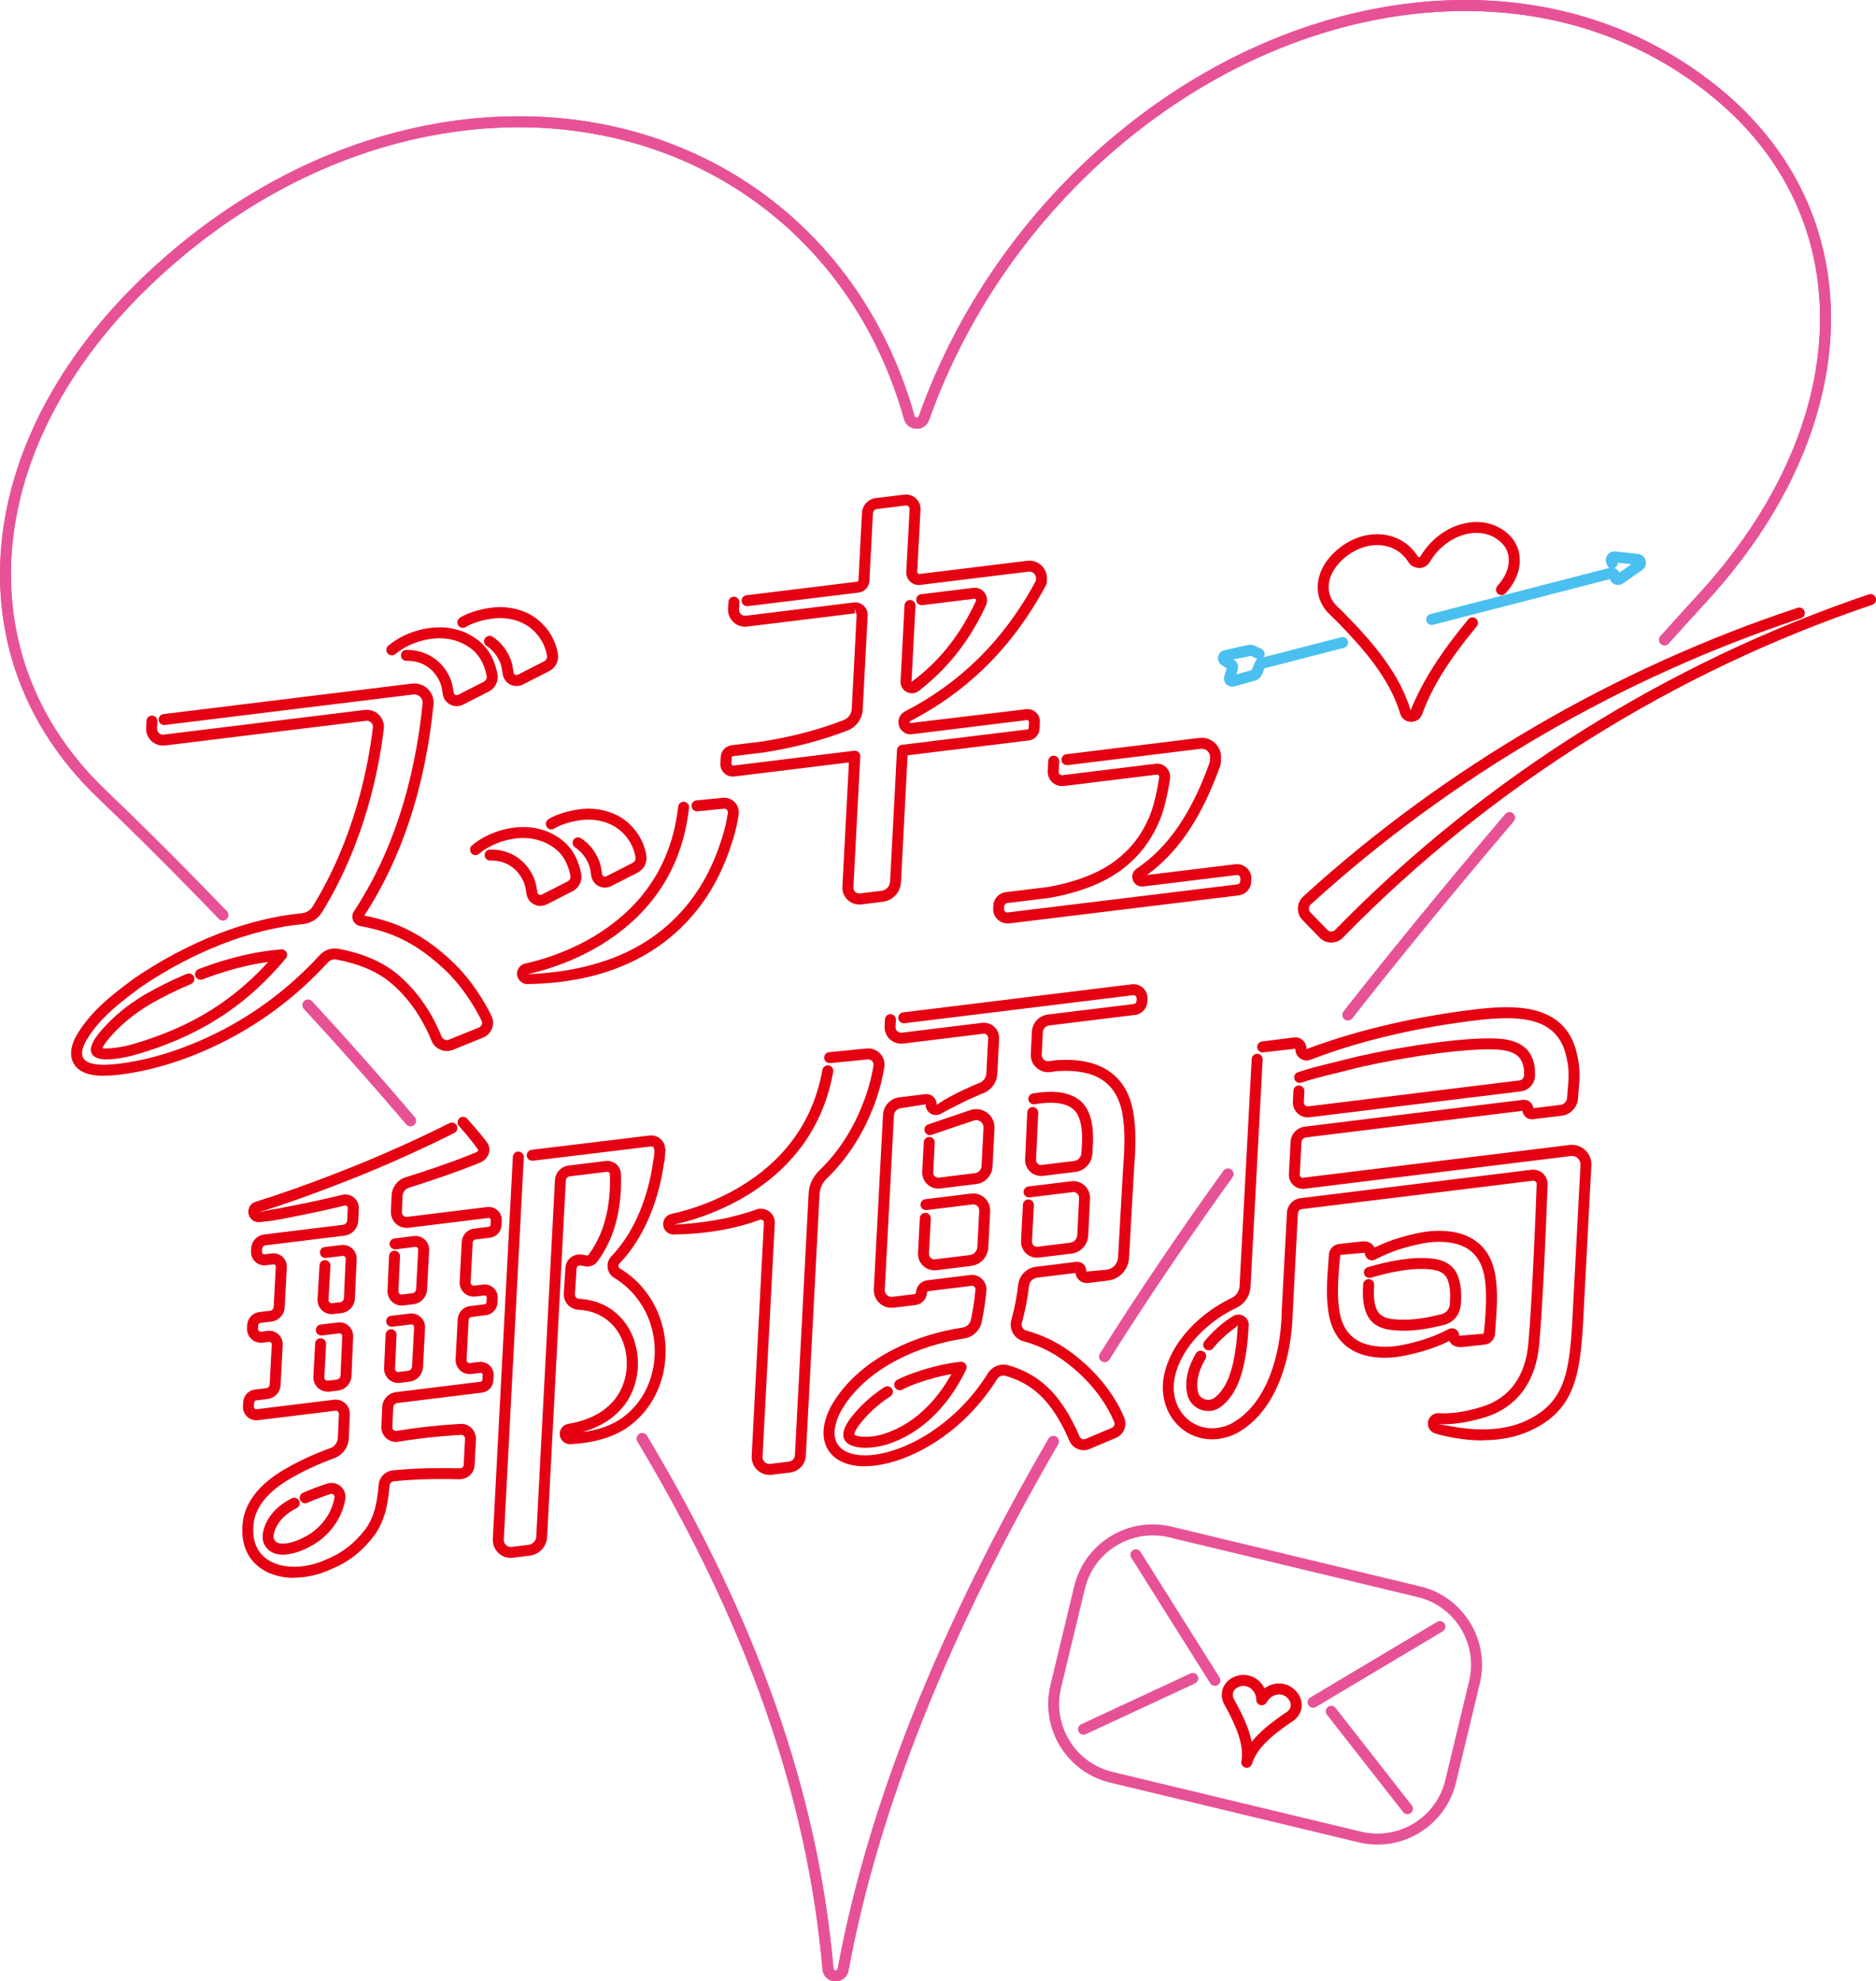 <?xml version="1.0" encoding="UTF-8"?><svg id="Layer_2" xmlns="http://www.w3.org/2000/svg" viewBox="0 0 500 527.89"><defs><style>.cls-1{fill:#4ac0f0;}.cls-2{fill:#e75297;}.cls-3{fill:#e50012;}</style></defs><g id="design"><path class="cls-2" d="M359.24,271.86c-.31,0-.63-.1-.9-.31-.64-.5-.74-1.42-.25-2.05,13.1-16.66,27.2-33.87,43.11-52.6.53-.62,1.45-.69,2.06-.17.62.52.69,1.44.17,2.06-15.89,18.7-29.97,35.88-43.04,52.51-.29.37-.72.56-1.15.56Z"/><path class="cls-2" d="M294.41,362.91c-.27,0-.53-.07-.78-.22-.68-.43-.89-1.33-.46-2.01,9.88-15.72,20.96-32.12,32.93-48.74.47-.65,1.38-.81,2.04-.33.65.47.81,1.39.33,2.04-11.93,16.58-22.98,32.93-32.83,48.59-.28.44-.75.68-1.24.68Z"/><path class="cls-2" d="M222.72,527.89c-.06,0-.12,0-.18,0-1.8-.08-3.17-1.4-3.33-3.2-3.98-45.9-20.11-91.91-49.31-140.65-.41-.69-.19-1.59.5-2.01.69-.41,1.59-.19,2.01.5,29.43,49.13,45.69,95.54,49.72,141.9.04.42.32.52.55.53.25.01.52-.06.59-.47,7.96-43.16,26.87-90.67,56.21-141.19.41-.7,1.3-.94,2-.53.7.4.93,1.3.53,2-29.17,50.24-47.96,97.42-55.86,140.25-.31,1.71-1.71,2.86-3.42,2.86Z"/><path class="cls-2" d="M109.41,300.08c-.41,0-.82-.17-1.11-.52-8.52-10.03-17.45-20.1-27.29-30.78-.55-.59-.51-1.52.08-2.07.59-.55,1.52-.51,2.07.08,9.87,10.71,18.82,20.8,27.36,30.87.52.62.45,1.54-.17,2.06-.27.23-.61.35-.95.35Z"/><path class="cls-2" d="M59.4,245.25c-.38,0-.76-.15-1.05-.45-2.49-2.57-4.96-5.12-7.43-7.65-8.13-8.32-16.49-16.6-24.85-24.59C9.03,196.27.02,175.69,0,153.05c-.02-27.48,13.45-55.55,37.92-79.02,22.75-21.82,49.73-36.01,78.05-41.05,59.43-10.57,111.97,21.47,127.79,77.9.1.35.38.42.54.42.15,0,.44-.04.57-.39C266.59,49.76,323.08,4.27,382.24.28c28.22-1.91,54.18,5.84,75.01,22.4,18.22,14.47,28.76,33.72,30.5,55.67,2.16,27.32-9.46,56.34-32.72,81.73-3.3,3.61-6.75,7.4-10.32,11.37-.54.61-1.46.65-2.06.11-.6-.54-.65-1.46-.11-2.06,3.58-3.98,7.03-7.78,10.34-11.39,22.7-24.78,34.05-53.03,31.96-79.52-1.67-21.12-11.83-39.65-29.4-53.61-20.26-16.1-45.5-23.63-73-21.77-58.03,3.91-113.47,48.61-134.82,108.68-.52,1.47-1.87,2.46-3.42,2.33-1.55-.05-2.83-1.06-3.25-2.55-15.4-54.93-66.58-86.11-124.47-75.81-27.75,4.93-54.21,18.86-76.54,40.28C16.05,99.05,2.9,126.37,2.92,153.05c.02,21.82,8.72,41.67,25.17,57.41,8.38,8.02,16.77,16.32,24.92,24.66,2.47,2.53,4.95,5.08,7.44,7.66.56.58.55,1.51-.04,2.07-.28.27-.65.41-1.02.41Z"/><path class="cls-2" d="M359.24,271.86c-.31,0-.63-.1-.9-.31-.64-.5-.74-1.42-.25-2.05,13.1-16.66,27.2-33.87,43.11-52.6.53-.62,1.45-.69,2.06-.17.62.52.69,1.44.17,2.06-15.89,18.7-29.97,35.88-43.04,52.51-.29.37-.72.56-1.15.56Z"/><path class="cls-2" d="M294.41,362.91c-.27,0-.53-.07-.78-.22-.68-.43-.89-1.33-.46-2.01,9.88-15.72,20.96-32.12,32.93-48.74.47-.65,1.38-.81,2.04-.33.65.47.81,1.39.33,2.04-11.93,16.58-22.98,32.93-32.83,48.59-.28.44-.75.68-1.24.68Z"/><path class="cls-2" d="M222.72,527.89c-.06,0-.12,0-.18,0-1.8-.08-3.17-1.4-3.33-3.2-3.98-45.9-20.11-91.91-49.31-140.65-.41-.69-.19-1.59.5-2.01.69-.41,1.59-.19,2.01.5,29.43,49.13,45.69,95.54,49.72,141.9.04.42.32.52.55.53.25.01.52-.06.59-.47,7.96-43.16,26.87-90.67,56.21-141.19.41-.7,1.3-.94,2-.53.7.4.93,1.3.53,2-29.17,50.24-47.96,97.42-55.86,140.25-.31,1.71-1.71,2.86-3.42,2.86Z"/><path class="cls-2" d="M109.41,300.08c-.41,0-.82-.17-1.11-.52-8.52-10.03-17.45-20.1-27.29-30.78-.55-.59-.51-1.52.08-2.07.59-.55,1.52-.51,2.07.08,9.87,10.71,18.82,20.8,27.36,30.87.52.62.45,1.54-.17,2.06-.27.23-.61.35-.95.35Z"/><path class="cls-2" d="M59.4,245.25c-.38,0-.76-.15-1.05-.45-2.49-2.57-4.96-5.12-7.43-7.65-8.13-8.32-16.49-16.6-24.85-24.59C9.03,196.27.02,175.69,0,153.05c-.02-27.48,13.45-55.55,37.92-79.02,22.75-21.82,49.73-36.01,78.05-41.05,59.43-10.57,111.97,21.47,127.79,77.9.1.35.38.42.54.42.15,0,.44-.04.57-.39C266.59,49.76,323.08,4.27,382.24.28c28.22-1.91,54.18,5.84,75.01,22.4,18.22,14.47,28.76,33.72,30.5,55.67,2.16,27.32-9.46,56.34-32.72,81.73-3.3,3.61-6.75,7.4-10.32,11.37-.54.61-1.46.65-2.06.11-.6-.54-.65-1.46-.11-2.06,3.58-3.98,7.03-7.78,10.34-11.39,22.7-24.78,34.05-53.03,31.96-79.52-1.67-21.12-11.83-39.65-29.4-53.61-20.26-16.1-45.5-23.63-73-21.77-58.03,3.91-113.47,48.61-134.82,108.68-.52,1.47-1.87,2.46-3.42,2.33-1.55-.05-2.83-1.06-3.25-2.55-15.4-54.93-66.58-86.11-124.47-75.81-27.75,4.93-54.21,18.86-76.54,40.28C16.05,99.05,2.9,126.37,2.92,153.05c.02,21.82,8.72,41.67,25.17,57.41,8.38,8.02,16.77,16.32,24.92,24.66,2.47,2.53,4.95,5.08,7.44,7.66.56.58.55,1.51-.04,2.07-.28.27-.65.41-1.02.41Z"/><path class="cls-1" d="M381.57,166.5c-.65,0-1.24-.44-1.41-1.1-.2-.78.27-1.58,1.05-1.78l47.71-12.31s.05-.01.08-.02c-.29-.15-.52-.4-.65-.73l-.18-.44c-.33-.8-.2-1.71.36-2.38.55-.67,1.41-.97,2.27-.79l5.79.64c.98.11,1.78.8,2.02,1.76.25.96-.12,1.94-.93,2.51l-5.06,3.54c-.62.5-1.56.61-2.36.23-.58-.27-1.01-.75-1.21-1.33l-47.1,12.16c-.12.03-.25.05-.37.05ZM428.9,153.58h0s0,0,0,0ZM430.92,153.01s-.04.02-.05.04l.05-.04ZM430.25,151.36c.23.08.46.2.66.35.3.23.53.51.69.84l3.17-2.22-3.61-.4c.03.6-.31,1.19-.9,1.43,0,0,0,0,0,0ZM430.33,149.83s.03,0,.03,0h-.03Z"/><path class="cls-1" d="M328.38,182.96c-.58,0-1.14-.23-1.55-.65-.55-.57-.75-1.39-.52-2.15l.64-2.09-1.36-.9c-.73-.48-1.1-1.34-.94-2.2.16-.86.81-1.53,1.66-1.73l6.12-1.36c.74-.17,1.53-.08,2.22.26l1.59.77c.73.35,1.03,1.23.68,1.95-.04.09-.1.17-.15.25l20.71-5.34c.78-.21,1.58.27,1.78,1.05.2.78-.27,1.58-1.05,1.78l-21.2,5.47-.51,1.35c-.36.95-1.15,1.68-2.14,1.96l-5.39,1.51c-.19.05-.39.08-.58.08ZM329.1,181h0s0,0,0,0ZM328.71,175.72l.31.2c.8.52,1.16,1.52.89,2.44l-.4,1.32,4.06-1.14.97-2.24c.11-.3.32-.55.59-.72-.05-.02-.11-.04-.16-.06l-1.58-.77-4.66.96Z"/><path class="cls-3" d="M27.65,286.62c-3.99,0-6.57-1-7.88-3.06-1.16-1.83-1.1-4.15.19-6.89,3.75-7.01,10.06-11.72,15.63-15.87,7.13-4.9,14.9-9.02,22.58-12,7.62-2.95,15.11-4.8,22.25-5.48,1.19-.11,2.28-.79,2.91-1.8,11.24-18.23,14.88-37.7,16.05-47.69.06-.49-.11-.98-.46-1.33-.35-.35-.84-.52-1.33-.46l-53.59,6.58c-1.31.16-2.65-.27-3.63-1.18s-1.5-2.2-1.43-3.54l.1-1.86c.04-.81.81-1.47,1.54-1.38.81.04,1.43.73,1.38,1.54l-.1,1.86c-.03.48.15.92.5,1.25.35.32.8.49,1.28.41l53.59-6.58c1.37-.16,2.76.3,3.75,1.28.99.99,1.47,2.35,1.31,3.74-1.2,10.23-4.93,30.18-16.47,48.88-1.1,1.79-3.02,2.98-5.12,3.18-6.88.66-14.1,2.44-21.47,5.3-7.47,2.9-15.04,6.91-21.88,11.61-5.33,3.98-11.36,8.48-14.74,14.79-.83,1.76-.95,3.13-.36,4.06.9,1.42,3.52,1.97,7.84,1.59,3.54-.29,13.09-1.58,25.19-7.17,5.59-2.58,10.96-5.74,15.95-9.39,5.03-3.68,9.74-7.9,14-12.55,1.28-1.39,3.14-2.01,5-1.67,6.55,1.22,11.91,3.55,15.9,6.94,6.6,5.58,10.07,12.68,11.56,16.42.15.38.44.68.82.84.38.16.8.16,1.17,0,2.1-.87,5.54-2.26,7.94-3.22.36-.14.63-.42.77-.78.14-.36.12-.74-.05-1.08-1.51-3.05-4.81-8.87-9.92-13.67-5.13-4.82-10.26-8.02-15.67-9.8-2.15-.72-4.42-1.29-6.74-1.7-.85-.15-1.56-.72-1.9-1.51-.34-.79-.26-1.7.22-2.42,9.95-15.07,16.11-33.69,18.3-55.36.06-.69-.18-1.34-.66-1.81-.48-.47-1.13-.68-1.81-.61l-66.24,8.13c-.81.08-1.53-.47-1.63-1.27-.1-.8.47-1.53,1.27-1.63l66.24-8.13c1.54-.18,3.08.32,4.21,1.41,1.12,1.08,1.68,2.59,1.54,4.14-2.22,21.98-8.42,40.89-18.46,56.27,2.26.43,4.48,1,6.59,1.7,5.82,1.92,11.3,5.33,16.75,10.44,5.45,5.11,8.94,11.28,10.54,14.51.53,1.06.59,2.31.16,3.42-.42,1.11-1.3,2.01-2.41,2.45-2.4.96-5.81,2.34-7.91,3.21-1.11.46-2.33.46-3.43-.01-1.11-.47-1.96-1.34-2.4-2.45-1.38-3.48-4.62-10.1-10.73-15.27-3.6-3.05-8.5-5.17-14.55-6.29-.86-.17-1.71.13-2.31.77-4.39,4.79-9.25,9.15-14.43,12.94-5.15,3.77-10.69,7.02-16.45,9.68-12.52,5.78-22.47,7.12-26.17,7.43-.98.08-1.86.12-2.68.12ZM28.31,282.28s-.37,0-.4-.01c-1.93-.14-3.12-.72-3.53-1.72-.56-1.36.33-3.39,2.64-6.03,3.21-3.68,6.84-6.69,11.44-9.45,3.53-2.05,7.33-3.93,11.32-5.6.75-.31,1.6.04,1.92.78.31.74-.04,1.6-.78,1.92-3.82,1.6-7.61,3.48-10.97,5.42-4.31,2.6-7.72,5.42-10.72,8.86-1.17,1.34-1.72,2.27-1.94,2.8.21.04.48.09.84.11h.03c1.37,0,4.29-.31,7.18-1.15,9.12-2.64,16.84-6.19,23.6-10.87,4.53-3.14,8.58-6.7,12.56-11.06-.9.13-1.81.27-2.71.43-4.7.86-9.68,2.28-14.81,4.23-.74.29-1.6-.09-1.89-.85-.29-.75.09-1.6.85-1.89,5.29-2.02,10.45-3.49,15.32-4.38,2.26-.4,4.5-.7,6.69-.87.59-.05,1.15.27,1.41.79s.2,1.16-.18,1.61c-4.94,5.88-9.89,10.45-15.58,14.38-7.03,4.86-15.03,8.55-24.45,11.28-3.47,1-6.63,1.27-7.82,1.27Z"/><path class="cls-3" d="M228.98,240.98c-1.12,0-2.21-.42-3.04-1.2-.97-.9-1.49-2.18-1.42-3.51l1.74-33.14-30.57,3.75c-.97.11-1.93-.2-2.64-.86s-1.09-1.6-1.04-2.58l.09-1.79c.08-1.59,1.29-2.89,2.88-3.09l8.42-1.04c7.7-1.23,14.94-3.13,21.45-5.66,1.24-.48,2.09-1.66,2.16-2.99l1.31-25.06-.61-1.85.18,1.45-28.77,3.53c-1.33.16-2.66-.27-3.64-1.18-.98-.92-1.5-2.21-1.43-3.55l.1-1.84c.04-.81.71-1.45,1.54-1.38.81.04,1.43.73,1.38,1.54l-.1,1.84c-.03.48.16.93.51,1.26.35.33.82.49,1.29.42l28.77-3.53c.98-.11,1.94.2,2.66.87.72.67,1.1,1.61,1.05,2.59l-1.31,25.06c-.13,2.49-1.71,4.67-4.02,5.57-6.7,2.6-14.13,4.56-22.09,5.83l-8.48,1.04c-.17.02-.31.16-.32.34l-.09,1.79.41.38,32.3-3.97c.42-.04.86.09,1.17.38.32.3.49.71.46,1.15l-1.83,34.87c-.02.47.15.9.49,1.22.34.31.77.47,1.24.4l5.75-.71c1.26-.15,2.23-1.19,2.3-2.46l1.84-35.04c.04-.71.58-1.29,1.28-1.38l33.5-4.11c.18-.02.31-.17.32-.34l.09-1.79-.41-.38-30.77,3.78c-.95.13-1.9-.19-2.6-.84-.7-.65-1.07-1.58-1.02-2.53.06-1.14.73-2.18,1.74-2.7,7.06-3.63,13.46-8.2,19.02-13.57,6.17-5.96,11.51-13.11,15.88-21.24l.03-.57c.03-.53-.18-1.04-.56-1.4-.39-.36-.9-.54-1.43-.46l-28.88,3.54c-.97.12-1.94-.2-2.66-.86-.72-.67-1.1-1.61-1.05-2.59l.88-16.74c.02-.38-.18-.62-.3-.73-.12-.11-.38-.3-.75-.24l-7.64.94c-.59.07-1.05.56-1.08,1.16l-.94,17.99c-.08,1.61-1.3,2.91-2.9,3.11l-29.53,3.62c-.81.07-1.53-.47-1.63-1.27-.1-.8.47-1.53,1.27-1.63l29.53-3.62c.18-.02.33-.17.34-.36l.94-17.99c.11-2.02,1.64-3.66,3.64-3.91l7.64-.94c1.13-.13,2.26.23,3.1,1.01.84.78,1.28,1.88,1.22,3.02l-.88,16.74.43.4,28.88-3.54c1.38-.17,2.76.28,3.78,1.23,1.02.95,1.56,2.3,1.49,3.69l-.05.9c-.01.21-.07.43-.17.62-4.65,8.66-10.18,16.07-16.58,22.25-5.77,5.57-12.4,10.31-19.71,14.07l-.07.49,31.02-3.7c.95-.12,1.93.19,2.64.86.71.66,1.09,1.6,1.04,2.58l-.09,1.79c-.08,1.6-1.3,2.9-2.88,3.09l-32.29,3.96-1.77,33.81c-.14,2.69-2.18,4.89-4.86,5.21l-5.75.71c-.18.02-.37.03-.55.03ZM243.04,184.71c-.48,0-.96-.12-1.4-.35-1.06-.55-1.68-1.64-1.62-2.84l1.06-20.28c.04-.81.8-1.44,1.54-1.38.81.04,1.43.73,1.38,1.54l-1.06,20.28c4.73-3.47,8.63-7.56,11.76-12.07,2.12-3.04,3.94-6.26,5.43-9.56.07-.17.02-.3-.04-.38-.06-.08-.19-.17-.35-.15l-13.91,1.71c-.83.09-1.53-.47-1.63-1.27-.1-.8.47-1.53,1.27-1.63l13.91-1.71c1.19-.14,2.34.34,3.06,1.32.72.97.85,2.21.35,3.32-1.56,3.47-3.48,6.84-5.69,10.03-3.3,4.75-7.41,9.06-12.21,12.79-.55.42-1.19.64-1.85.64Z"/><path class="cls-3" d="M268.48,246.02c-.95,0-1.87-.36-2.57-1.02-.82-.76-1.25-1.84-1.2-2.96l.04-.79c.1-1.84,1.49-3.33,3.32-3.55l11.25-1.37c9.16-1.71,15.56-4.54,20.2-8.89,2.98-2.73,5.32-6.16,6.96-10.2,1.11-2.71,2.04-7.08,2.47-10.2.04-.25-.09-.41-.16-.49-.07-.08-.24-.2-.49-.17l-24.78,3.04c-1.12.12-2.23-.22-3.06-.99-.82-.77-1.26-1.86-1.21-2.98l.14-2.71c.04-.81.7-1.47,1.54-1.38.81.04,1.43.73,1.38,1.54l-.14,2.71c-.02.36.17.59.28.69.11.1.34.29.71.23l24.78-3.04c1.11-.13,2.16.24,2.93,1.02.77.78,1.12,1.86.97,2.94-.46,3.3-1.45,7.95-2.66,10.9-1.82,4.45-4.4,8.23-7.67,11.23-5.06,4.75-11.93,7.81-21.6,9.62l-11.49,1.41c-.41.05-.73.39-.75.8l-.04.8c-.02.35.16.57.27.67.11.11.34.27.69.22l61.18-7.47c.43-.05.76-.4.78-.84l.04-.72c.02-.36-.17-.59-.28-.7-.11-.11-.36-.3-.72-.23l-24.89,3.04c-1.23.15-2.32-.52-2.75-1.66-.43-1.15-.04-2.37.97-3.06,2.39-1.62,4.63-3.53,6.66-5.69,2.67-2.84,5.03-6.12,7.21-10.02,2.06-3.69,3.92-7.86,5.66-12.73l.06-1.19c.04-.66-.22-1.3-.7-1.75-.48-.45-1.15-.65-1.79-.58l-35.48,4.36c-.81.06-1.53-.47-1.63-1.27-.1-.8.47-1.53,1.27-1.63l35.48-4.36c1.53-.18,3.03.31,4.15,1.35,1.12,1.05,1.71,2.52,1.63,4.05l-.08,1.44c0,.14-.04.28-.08.41-1.86,5.19-3.78,9.5-5.92,13.34-2.3,4.11-4.8,7.58-7.63,10.6-1.87,1.99-3.91,3.79-6.07,5.35l23.58-2.88c1.12-.13,2.24.23,3.07,1,.83.77,1.27,1.86,1.21,2.99l-.04.72c-.1,1.86-1.51,3.36-3.35,3.59l-61.18,7.47c-.15.02-.31.03-.46.03Z"/><path class="cls-3" d="M376.14,192.33s-.06,0-.09,0c-1.36-.04-2.5-.91-2.88-2.22-2.73-9.21-9.75-17.26-16.25-23.91-.92-.95-1.79-1.8-2.58-2.55-2.05-1.97-3.14-4.46-3.14-7.2,0-3.25,1.56-6.53,4.39-9.24,2.58-2.47,5.65-4.08,8.87-4.65,5.49-.98,10.64,1.2,13.42,5.7.1.16.26.19.34.19-.03,0,.24-.03.34-.19,3.12-5.27,8.49-8.77,14.01-9.15,3.24-.23,6.37.72,8.78,2.63,2.21,1.75,3.48,4.09,3.69,6.77.26,3.24-1.09,6.63-3.78,9.57-.55.6-1.48.63-2.07.09-.6-.55-.64-1.47-.09-2.07,2.14-2.33,3.21-4.95,3.02-7.37-.14-1.85-1.04-3.48-2.6-4.71-1.87-1.49-4.17-2.18-6.77-2.01-4.57.31-9.05,3.27-11.68,7.72-.6,1.01-1.65,1.61-2.83,1.62-1.24-.12-2.24-.58-2.86-1.58-2.16-3.5-6.07-5.13-10.42-4.35-2.66.47-5.2,1.82-7.36,3.88-2.25,2.16-3.49,4.69-3.49,7.13,0,1.93.78,3.69,2.24,5.09.81.77,1.7,1.65,2.65,2.62,6.75,6.91,14.05,15.3,16.96,25.12,3.01-7.43,7.64-14.91,15.36-24.24.52-.62,1.44-.71,2.06-.2.62.52.71,1.44.2,2.06-7.49,9.06-11.97,16.27-14.53,23.39-.45,1.25-1.58,2.05-2.9,2.05Z"/><path class="cls-3" d="M354.82,251.13c-1.18,0-2.27-.46-3.1-1.31l-4.56-4.68c-.84-.86-1.28-1.99-1.24-3.18.04-1.19.54-2.3,1.42-3.1l.32-.3c37.49-34.09,82.93-60.57,131.44-76.62.77-.26,1.59.16,1.85.93s-.16,1.59-.93,1.85c-48.13,15.92-93.2,42.19-130.34,75.96l-.36.33c-.3.27-.46.64-.47,1.03s.13.77.41,1.06l4.56,4.68c.54.55,1.48.55,2.01,0l.74-.76c39.27-39.99,88.2-70.64,141.51-88.66.77-.26,1.59.15,1.85.92.26.77-.15,1.59-.92,1.85-52.88,17.87-101.42,48.28-140.36,87.94l-.73.75c-.82.84-1.92,1.31-3.1,1.31h0Z"/><path class="cls-3" d="M78.45,420.39c-4.73,0-8.69-1.62-11.16-4.55-2.38-2.84-3.22-6.74-2.43-11.28.99-4.76,4.31-8.91,9.88-12.42,4.15-2.52,8.49-4.58,13.3-6.32,1.16-.42,1.95-1.49,2.01-2.73l.28-6.35c.01-.34-.16-.56-.27-.66-.11-.1-.34-.27-.68-.22l-20.64,2.53c-1.03.13-2.09-.21-2.86-.93-.77-.72-1.18-1.73-1.12-2.78l.06-1.11c.09-1.73,1.4-3.13,3.11-3.34l3.08-.38c.47-.06.84-.45.86-.92l.56-10.74c.01-.26-.12-.43-.2-.5-.08-.08-.28-.19-.51-.17l-1.75.21c-1.08.12-2.16-.22-2.96-.96-.8-.74-1.22-1.8-1.17-2.89l.04-.84c.09-1.79,1.45-3.24,3.23-3.46l2.86-.35c.54-.06.96-.51.98-1.05l.56-10.67c.01-.25-.12-.4-.19-.48-.08-.07-.24-.2-.49-.16l-1.92.24c-1.05.13-2.09-.21-2.87-.93s-1.18-1.74-1.13-2.8l.04-.8c.1-1.89,1.54-3.44,3.42-3.67l21.04-2.58c.63-.08,1.11-.6,1.14-1.23l.14-3.24c.01-.29-.15-.46-.24-.54s-.3-.2-.57-.13c-3.91.95-7.73,1.8-11.35,2.51l-1.96.4c-2.07.42-4.22.86-6.35,1.17l-2.95.33c-1.43.19-2.74-.78-3.03-2.2-.29-1.41.53-2.79,1.9-3.21,6.54-2.02,13.67-4.56,22.46-7.98,7.76-3.02,15.57-6.4,23.2-10.04,1.99-.95,4-1.93,5.99-2.93.73-.36,1.6-.07,1.96.65.36.72.07,1.6-.65,1.96-2.01,1.01-4.03,2-6.04,2.96-7.7,3.67-15.57,7.08-23.4,10.13-8.85,3.45-16.05,6-22.66,8.05l2.82-.61c2.05-.31,4.14-.73,6.17-1.15l1.98-.4c3.58-.71,7.36-1.54,11.23-2.49,1.1-.27,2.25,0,3.12.71.88.72,1.36,1.79,1.31,2.93l-.14,3.23c-.09,2.07-1.65,3.76-3.71,4.01l-21.04,2.58c-.47.06-.83.45-.86.92l-.04.8c-.01.26.12.43.2.5.08.08.28.2.52.17l1.92-.24c1.05-.13,2.08.21,2.84.93.76.71,1.17,1.72,1.12,2.77l-.56,10.66c-.1,1.96-1.59,3.56-3.55,3.8l-2.86.35c-.37.04-.65.34-.67.71l-.04.84c-.02.3.14.5.24.59.1.09.32.25.61.2l1.75-.21c1.03-.13,2.09.21,2.86.93.77.72,1.18,1.74,1.13,2.79l-.56,10.74c-.1,1.9-1.54,3.44-3.43,3.68l-3.08.38c-.3.04-.53.29-.55.59l-.06,1.1c-.01.26.12.42.2.5.08.07.27.2.5.16l20.64-2.53c1.11-.12,2.2.22,3.02.98.81.75,1.25,1.82,1.21,2.93l-.28,6.35c-.11,2.42-1.65,4.52-3.93,5.35-4.63,1.68-8.8,3.66-12.74,6.05-4.87,3.07-7.75,6.58-8.56,10.45-.64,3.65-.02,6.73,1.79,8.88,1.9,2.26,5.07,3.51,8.92,3.51,2.81,0,5.84-.69,8.53-1.95,4.17-1.65,7.59-4.33,10.45-8.1.2-.27.33-.46.45-.66,1.21-1.87,2.04-4.13,2.54-6.95.25-1.39.4-2.78.5-4.11.16-2.06,1.76-3.71,3.81-3.91,5.34-.53,11.03-.7,17.59-.54.96.05,1.24-.4,1.27-.95l.36-6.91c.02-.39-.18-.65-.3-.77-.12-.12-.38-.32-.77-.29-6.15.37-11.6.97-16.67,1.83-1.17.2-2.35-.14-3.24-.92-.89-.79-1.37-1.92-1.32-3.1l.23-5.21c.09-2.05,1.64-3.72,3.68-3.98l22.55-2.77c.26-.03.46-.25.48-.51l.07-1.28c.01-.22-.1-.36-.17-.43-.07-.06-.21-.18-.44-.14l-2.4.3c-1.08.12-2.2-.22-3.02-.98s-1.25-1.83-1.19-2.94l.56-10.65c.1-1.82,1.48-3.31,3.29-3.53l3.9-.48c.26-.03.46-.25.48-.51l.07-1.28c.01-.22-.1-.36-.17-.42-.07-.06-.2-.18-.44-.14l-2.4.29c-1.1.13-2.2-.22-3.02-.98s-1.25-1.83-1.19-2.94l.56-10.65c.1-1.82,1.48-3.31,3.29-3.53l3.9-.48c.26-.03.46-.25.48-.51l.07-1.28c.01-.22-.1-.36-.17-.43-.07-.06-.21-.19-.44-.14l-21.33,2.62c-1.22.13-2.44-.24-3.35-1.08-.9-.84-1.39-2.02-1.34-3.25l.19-4.27c.1-2.24,1.61-4.2,3.75-4.86,2.78-.87,5.53-1.77,8.2-2.69,1.99-.69,4.01-1.41,6-2.15,1.11-.41,4.23-1.64,4.61-1.83.35-.17.52-.41.56-.57-1.8-2.68-5.13-6.38-5.16-6.42-.54-.6-.49-1.52.11-2.07.6-.54,1.52-.49,2.07.11.14.16,3.46,3.85,5.26,6.3.6.82.81,1.8.57,2.77-.26,1.06-1.03,1.97-2.11,2.5-.56.28-3.96,1.6-4.88,1.94-2.01.74-4.04,1.47-6.06,2.17-2.7.93-5.48,1.84-8.29,2.72-.97.3-1.65,1.19-1.7,2.2l-.19,4.27c-.02.51.24.83.4.98.16.15.5.39,1,.32l21.33-2.62c1.03-.13,2.04.21,2.79.91s1.15,1.69,1.1,2.72l-.07,1.28c-.09,1.68-1.37,3.05-3.04,3.26l-3.9.48c-.4.05-.71.38-.73.78l-.56,10.65c-.02.34.16.55.26.65.1.1.34.26.67.21l2.4-.29c1.03-.12,2.04.21,2.79.9.75.7,1.15,1.69,1.1,2.72l-.07,1.28c-.09,1.68-1.37,3.05-3.04,3.26l-3.9.48c-.4.05-.7.38-.73.78l-.56,10.65c-.02.34.16.55.26.65.1.1.33.27.67.21l2.4-.3c1.01-.12,2.04.21,2.79.91.75.7,1.15,1.69,1.1,2.72l-.07,1.28c-.09,1.68-1.37,3.06-3.04,3.26l-22.55,2.77c-.62.08-1.09.58-1.11,1.2l-.23,5.21c-.02.41.2.66.33.78.13.12.41.31.81.23,5.17-.87,10.72-1.48,16.96-1.86,1.15-.08,2.23.34,3.02,1.13.79.79,1.22,1.88,1.16,3l-.36,6.91c-.11,2.12-1.82,3.65-4.04,3.72-1.79-.05-3.31-.07-4.78-.07-4.57,0-8.72.19-12.67.59-.64.06-1.14.58-1.19,1.23-.11,1.42-.27,2.91-.54,4.4-.57,3.21-1.54,5.83-2.95,7.99-.14.24-.32.5-.51.75-3.24,4.28-7.04,7.25-11.37,8.97-.03.02-.07.04-.1.05-3.24,1.51-6.71,2.3-9.94,2.3ZM75.39,414.21c-.62,0-1.21-.06-1.77-.21-1.62-.42-2.79-1.45-3.38-2.98-.88-2.29.45-8.3,7.53-11.83.72-.36,1.6-.07,1.96.65.36.72.07,1.6-.65,1.96-5.74,2.86-6.44,7.29-6.1,8.16.25.65.68,1.02,1.38,1.2,2.42.63,7.09-1.35,9.67-3.52,2.82-2.37,4.64-5.48,5.13-8.76.04-.36-.16-.58-.29-.69-.1-.08-.37-.26-.76-.14-2.15.69-4.23,1.48-6.19,2.35-.74.33-1.6,0-1.93-.74-.33-.74,0-1.6.74-1.93,2.05-.91,4.23-1.73,6.48-2.46,1.21-.39,2.52-.14,3.51.67.98.8,1.48,2.04,1.33,3.29-.61,4.07-2.79,7.82-6.15,10.65-2.35,1.98-6.81,4.32-10.5,4.32ZM87.31,370.78c-.96,0-1.88-.36-2.59-1.02-.82-.77-1.26-1.85-1.2-2.97l.47-8.83c.04-.81.71-1.47,1.54-1.38.81.04,1.42.73,1.38,1.54l-.47,8.83c-.02.35.16.58.27.68.11.1.38.28.7.23l2.31-.28c.58-.07,1.02-.55,1.04-1.13l.45-10.45c.01-.29-.14-.48-.23-.56-.09-.08-.29-.22-.58-.19l-4.59.56c-.82.07-1.53-.47-1.63-1.27-.1-.8.47-1.53,1.27-1.63l4.59-.56c1.06-.13,2.14.21,2.93.95.79.73,1.21,1.76,1.16,2.84l-.45,10.45c-.09,2.02-1.6,3.66-3.6,3.9l-2.31.29c-.15.02-.31.03-.46.03ZM106.15,368.47c-.95,0-1.86-.36-2.57-1.01-.82-.76-1.26-1.84-1.21-2.95l.4-8.95c.03-.81.79-1.48,1.52-1.4.81.04,1.43.72,1.4,1.52l-.4,8.95c-.02.35.17.58.28.68.11.1.34.29.69.22l2.52-.31c.57-.07,1.01-.54,1.04-1.12l.55-10.47c.02-.3-.14-.48-.23-.57-.09-.08-.27-.24-.58-.19l-5,.61c-.82.07-1.53-.47-1.63-1.27-.1-.8.47-1.53,1.27-1.63l5-.61c1.06-.13,2.14.21,2.93.95.79.74,1.21,1.78,1.16,2.86l-.55,10.47c-.11,2-1.62,3.62-3.61,3.87l-2.52.31c-.15.02-.31.03-.47.03ZM88.41,350.13c-.96,0-1.88-.36-2.59-1.02-.82-.77-1.26-1.86-1.19-2.99l.53-9.02c.04-.81.75-1.42,1.55-1.37.81.05,1.42.74,1.37,1.55l-.53,9.02c-.02.35.16.58.27.68.11.1.35.28.7.23l2.11-.26c.58-.07,1.02-.54,1.04-1.13l.46-10.46c.01-.29-.14-.48-.23-.56s-.32-.22-.58-.19l-4.41.54c-.82.08-1.53-.47-1.63-1.27-.1-.8.47-1.53,1.27-1.63l4.41-.54c1.07-.11,2.13.21,2.92.94.79.73,1.22,1.76,1.17,2.84l-.46,10.46c-.09,2.02-1.6,3.66-3.61,3.9l-2.11.26c-.15.02-.31.03-.47.03ZM107.06,347.84c-.95,0-1.87-.36-2.57-1.01-.82-.76-1.26-1.84-1.21-2.95l.41-9.24c.03-.81.75-1.49,1.52-1.4.81.04,1.43.72,1.4,1.52l-.41,9.24c-.02.35.17.57.28.68.11.1.33.27.7.22l2.69-.33c.57-.07,1.01-.54,1.04-1.12l.55-10.47c.02-.3-.14-.48-.23-.57s-.28-.21-.59-.19l-5.16.64c-.78.07-1.53-.47-1.63-1.27-.1-.8.47-1.53,1.27-1.63l5.16-.64c1.07-.13,2.15.22,2.94.96.79.74,1.21,1.78,1.15,2.86l-.55,10.47c-.11,2-1.62,3.62-3.61,3.87l-2.69.33c-.15.02-.31.03-.47.03Z"/><path class="cls-3" d="M136.14,415.08c-1.21,0-2.38-.46-3.27-1.29-1.04-.97-1.59-2.35-1.52-3.77l5.34-101.82c.04-.81.78-1.44,1.54-1.38.81.04,1.43.73,1.38,1.54l-5.34,101.82c-.03.56.19,1.1.6,1.48.41.38.96.57,1.51.49l4.47-.55c1.15-.14,2.02-1.08,2.08-2.23l4.98-94.92c.11-2.02,1.64-3.66,3.64-3.91l9.89-1.22c.99-.12,2.01.18,2.78.83.77.65,1.23,1.6,1.27,2.61.19,4.74-.29,9.21-1.41,13.28-.99,3.64-2.67,7.12-4.85,10.07-.75,1.02-2.03,1.52-3.27,1.28l-1.26-.22c-.34-.06-.59.09-.7.18-.12.09-.31.3-.33.64l-.43,6.81c-.02.32.09.63.3.87s.51.38.83.39c4.06.2,7.62,1.67,10.33,4.24,3.31,3.06,5.25,7.69,5.32,12.69.07,5.07-1.8,9.86-5.14,13.13-2.87,2.95-6.54,4.57-9.79,5.47,4.58-.6,8.28-1.95,11.02-4.03,4.49-3.35,7.39-8.44,8.19-14.36.84-6.22-.81-12.54-4.54-17.32-1.61-2.13-3.64-3.95-6.05-5.42-.97-.59-1.62-1.58-1.76-2.71-.15-1.12.21-2.22.99-3.03,2.67-2.78,4.95-6.19,6.79-10.14,2.18-4.68,3.72-10.12,4.44-15.73.02-.13.05-.25.1-.37l.15-1.83c-.03-.12-.04-.24-.04-.37.02-.32-.15-.52-.25-.62-.1-.1-.3-.25-.64-.21l-31.46,3.81c-.83.07-1.53-.47-1.63-1.28-.1-.8.47-1.53,1.28-1.63l31.46-3.81c1.1-.12,2.18.22,2.98.98.68.63,1.08,1.48,1.16,2.39.07.19.1.39.08.59l-.21,2.59c0,.21-.06.41-.15.58-.78,5.74-2.38,11.31-4.63,16.13-1.98,4.24-4.44,7.92-7.33,10.93-.22.23-.22.5-.21.63.02.14.09.41.38.59,2.73,1.66,5.03,3.72,6.85,6.13,4.19,5.38,6.06,12.49,5.11,19.49-.9,6.7-4.22,12.49-9.33,16.31-3.82,2.88-9.13,4.54-15.79,4.9-.74.02-1.43-.21-1.97-.7-.54-.49-.86-1.16-.9-1.88-.08-1.38.9-2.6,2.27-2.83,3.34-.55,8-1.92,11.3-5.31,2.82-2.76,4.37-6.77,4.31-11.05-.06-4.2-1.66-8.06-4.39-10.59-2.22-2.1-5.14-3.29-8.47-3.46-1.11-.04-2.13-.53-2.88-1.35-.74-.83-1.12-1.89-1.05-3.01l.43-6.81c.07-1.08.59-2.08,1.44-2.75.84-.67,1.94-.94,3-.77.46.08.92.16,1.33.24.13.02.28-.03.37-.15,1.97-2.66,3.49-5.81,4.39-9.11,1.05-3.79,1.49-7.95,1.31-12.39,0-.26-.16-.43-.24-.5-.09-.07-.29-.18-.53-.16l-9.89,1.22c-.59.07-1.05.56-1.08,1.16l-4.98,94.92c-.13,2.57-2.09,4.66-4.64,4.98l-4.47.55c-.2.02-.39.04-.59.04Z"/><path class="cls-3" d="M230.46,390.67c-4.52,0-7.97-1.55-9.73-4.35-1.81-2.89-1.64-6.76.51-11.19,3.41-6.33,9.25-11.7,16.95-15.63,5.55-2.83,11.89-4.83,18.35-5.79,1.11-.17,2.01-1.02,2.24-2.11.54-2.55.93-5.16,1.2-7.99.04-.39-.16-.64-.28-.76s-.38-.31-.78-.26l-11.43,1.4c-.24.03-.43.23-.45.48-.09,1.67-1.36,3.03-3.02,3.23l-5.84.71c-1.4.15-2.78-.29-3.8-1.24-1.02-.96-1.57-2.31-1.49-3.71l2.45-46.43c.13-2.41,1.96-4.38,4.36-4.67l6.88-.84c.8-.1,1.6.16,2.19.71.59.55.9,1.33.86,2.14,2.26-1.58,6.1-3.59,9.94-5.24l1.55-.64c1.02-.42,1.72-1.41,1.77-2.51l.48-9.36c.02-.46-.22-.76-.36-.9-.15-.14-.47-.38-.92-.3l-21.37,2.62c-1.29.15-2.6-.26-3.56-1.16-.96-.89-1.47-2.16-1.4-3.46l.1-1.82c.04-.81.77-1.48,1.54-1.38.81.04,1.43.73,1.38,1.54l-.1,1.82c-.02.45.14.87.47,1.17.33.31.77.45,1.21.39l21.37-2.62c1.21-.14,2.39.24,3.27,1.06.88.82,1.35,1.98,1.29,3.19l-.48,9.36c-.12,2.23-1.52,4.21-3.58,5.06l-1.51.63c-3.72,1.6-7.48,3.56-9.98,4.93-.86.47-1.92.44-2.76-.08-.84-.53-1.32-1.47-1.27-2.45l-6.66,1.05c-.98.12-1.74.93-1.79,1.92l-2.45,46.43c-.03.54.18,1.06.57,1.42.39.37.93.55,1.46.48l5.84-.71c.25-.03.43-.23.45-.48.09-1.66,1.35-3.02,3.01-3.22l11.44-1.41c1.17-.14,2.32.25,3.17,1.07.84.82,1.26,1.96,1.15,3.13-.28,2.94-.69,5.65-1.25,8.31-.48,2.29-2.36,4.06-4.67,4.4-6.15.92-12.18,2.82-17.45,5.51-7.17,3.65-12.58,8.6-15.65,14.3-1.17,2.41-2.24,5.83-.65,8.35,1.2,1.92,3.78,2.98,7.25,2.98,5.13,0,11.48-2.21,17.43-6.08,4.26-2.77,10.38-7.75,15.4-15.79,1.14-1.83,3.37-2.7,5.45-2.12.56.16,1.12.33,1.66.52,4.4,1.54,8.14,4.16,11.1,7.79,2.9,3.56,4.98,7.77,6.21,10.67.26.61.95.9,1.58.64l7.01-2.96c.61-.26.9-.96.64-1.57-1.49-3.58-5.27-10.5-13.77-16.57-3.12-2.24-6.64-3.9-10.46-4.95-1.18-.32-2.16-1.09-2.76-2.16-.61-1.07-.76-2.31-.42-3.5.84-3.02,1.46-6.18,1.83-9.41.29-2.48,2.23-4.43,4.71-4.74l10.72-1.32c.73-.07,1.44.14,1.97.65.53.5.8,1.21.75,1.94l5.41-.5c1.68-.21,2.96-1.58,3.05-3.27l1.3-23.05c.42-5.68.7-10.74-.19-15.46-.75-4.02-2.57-6.99-5.4-8.84-2.8-1.83-6.7-2.59-11.55-2.31-.6.04-1.3.13-2.03.25-1.4.23-2.8-.17-3.86-1.11-1.05-.94-1.62-2.29-1.54-3.7l.31-5.93c.12-2.35,1.91-4.27,4.25-4.56l22.89-2.81c.4-.05.71-.38.73-.78l.04-.69c.02-.34-.16-.56-.27-.66-.11-.1-.33-.26-.67-.22l-60.94,7.48c-.81.08-1.53-.47-1.63-1.27s.47-1.53,1.27-1.63l60.94-7.48c1.12-.12,2.21.22,3.02.98.81.76,1.25,1.84,1.19,2.95l-.04.69c-.1,1.83-1.48,3.32-3.3,3.54l-22.88,2.81c-.93.11-1.64.87-1.68,1.81l-.31,5.93c-.03.52.18,1.01.57,1.36.39.35.92.5,1.43.41.84-.14,1.65-.24,2.34-.29,5.53-.32,9.97.61,13.32,2.78,3.53,2.3,5.77,5.91,6.68,10.75.95,5.07.67,10.33.23,16.19l-1.3,23.01c-.16,3.1-2.52,5.64-5.61,6.02l-5.26.64c-.06,0-.31.02-.37.02-.84,0-1.66-.35-2.24-.97-.44-.48-.72-1.09-.8-1.72l-10.19,1.25c-1.14.14-2.03,1.03-2.17,2.17-.39,3.38-1.04,6.7-1.92,9.86-.12.43-.07.88.15,1.27.22.38.57.66.99.78,4.15,1.14,7.98,2.95,11.38,5.39,9.09,6.5,13.15,13.96,14.76,17.82.88,2.09-.11,4.51-2.2,5.39l-7.01,2.96c-2.09.89-4.52-.1-5.41-2.19-1.15-2.73-3.1-6.67-5.78-9.96-2.62-3.21-5.91-5.52-9.8-6.88-.48-.17-.98-.32-1.48-.46-.84-.24-1.72.11-2.18.85-5.3,8.49-11.78,13.77-16.29,16.69-6.41,4.16-13.34,6.55-19.02,6.55ZM286.59,338.6h0s0,0,0,0ZM230.72,385.74c-1.7,0-4.7-.29-5.67-2.2-.69-1.36-.18-3.22,1.52-5.53,2.44-3.24,5.6-6.15,9.15-8.43.68-.44,1.58-.24,2.02.44.44.68.24,1.58-.44,2.02-3.26,2.1-6.16,4.76-8.38,7.71-1.32,1.8-1.24,2.51-1.23,2.52.07.04.93.54,3.04.54,1.56,0,3.35-.28,4.79-.75,4.45-1.42,8.51-4.01,12.06-7.72,2.23-2.33,4.27-5.13,5.99-8.23-3.32.57-6.85,1.56-10.51,2.95-.87.35-1.75.74-2.61,1.17-.73.37-1.6.07-1.96-.65-.36-.72-.07-1.6.65-1.96.93-.47,1.89-.89,2.86-1.28,4.95-1.88,9.66-3.06,14.01-3.52.51-.06,1.04.18,1.35.61.3.43.35,1,.13,1.47-2.07,4.34-4.76,8.3-7.79,11.46-3.89,4.06-8.36,6.91-13.28,8.48-1.71.55-3.84.89-5.69.89ZM249.06,338.45c-1.11,0-2.18-.42-3-1.18-.95-.89-1.46-2.15-1.39-3.45l.49-9.3c.04-.81.78-1.43,1.54-1.38.81.04,1.43.73,1.38,1.54l-.49,9.3c-.02.45.14.86.47,1.16.19.18.58.47,1.19.38l9.22-1.13c1.11-.13,1.97-1.05,2.02-2.17l.5-9.65c.02-.47-.16-.93-.51-1.25-.35-.33-.81-.48-1.28-.42l-12.22,1.5c-.8.09-1.53-.47-1.63-1.27-.1-.8.47-1.53,1.27-1.63l12.22-1.5c1.34-.15,2.65.27,3.63,1.18.98.91,1.5,2.2,1.43,3.54l-.5,9.65c-.13,2.54-2.06,4.61-4.59,4.92l-9.22,1.13c-.18.02-.36.03-.54.03ZM276.39,335.1c-1.07,0-2.11-.4-2.91-1.15-.93-.86-1.42-2.08-1.35-3.35l.5-9.64c.04-.81.73-1.47,1.54-1.38.81.04,1.43.73,1.38,1.54l-.5,9.63c-.03.55.26.9.43,1.06s.55.42,1.09.35l8.64-1.06c1.05-.13,1.86-.99,1.91-2.05l.48-9.82c.02-.46-.15-.89-.49-1.21-.34-.32-.78-.48-1.24-.4l-11.42,1.4c-.81.08-1.53-.47-1.63-1.27s.47-1.53,1.27-1.63l11.42-1.4c1.3-.16,2.62.26,3.59,1.16.97.9,1.48,2.17,1.42,3.49l-.48,9.82c-.12,2.48-2,4.5-4.47,4.81l-8.65,1.06c-.17.02-.35.03-.52.03ZM250.05,316.67c-1.07,0-2.1-.4-2.9-1.14-.92-.86-1.41-2.08-1.35-3.34l.41-7.88c.04-.81.8-1.44,1.54-1.38.81.04,1.43.73,1.38,1.54l-.41,7.88c-.03.54.25.89.42,1.05.17.16.55.4,1.07.35l9.62-1.18c.98-.12,1.72-.92,1.77-1.9l.53-10.19c.03-.65-.24-1.25-.76-1.65-.52-.4-1.17-.51-1.8-.3-2.49.82-4.92,1.65-7.19,2.43l-4.07,1.39c-.76.26-1.59-.15-1.85-.92-.26-.76.15-1.59.92-1.85l4.05-1.38c2.28-.78,4.73-1.62,7.23-2.45,1.53-.5,3.21-.22,4.49.76,1.28.98,1.99,2.52,1.91,4.12l-.53,10.19c-.13,2.4-1.95,4.36-4.34,4.65l-9.62,1.18c-.17.02-.35.03-.52.03ZM277.44,313.31c-1.06,0-2.08-.4-2.87-1.13-.91-.85-1.41-2.05-1.35-3.29l.57-12.53c.04-.81.74-1.49,1.53-1.39.81.04,1.43.72,1.39,1.53l-.57,12.53c-.02.53.25.86.42,1.01s.52.42,1.05.34l8.67-1.06c1.06-.13,1.87-1,1.93-2.06l.1-1.49c.13-1.74.13-3.31,0-4.65-.22-2.27-.81-3.98-1.75-5.08-1.01-1.19-2.68-1.92-4.96-2.17-1.47-.15-3.45-.05-5.83.33-.79.13-1.55-.42-1.67-1.21-.13-.8.42-1.55,1.21-1.67,2.66-.43,4.88-.53,6.61-.35,3.05.34,5.36,1.41,6.87,3.18,1.33,1.57,2.15,3.82,2.43,6.7.14,1.51.14,3.24,0,5.16l-.09,1.43c-.14,2.47-2.04,4.49-4.5,4.79l-8.67,1.07c-.17.02-.35.03-.52.03Z"/><path class="cls-3" d="M205.09,392.95c-1.2,0-2.35-.45-3.24-1.28-1.03-.96-1.58-2.33-1.51-3.73l3.26-62.17c.02-.37-.19-.58-.32-.67-.1-.08-.38-.24-.74-.11-6.81,2.48-14.55,3.8-22.99,3.92h-.04c-1.44,0-2.65-1.12-2.76-2.56-.11-1.39.84-2.65,2.2-2.93,2.87-.61,10.41-2.52,18.24-7.2,5.71-3.41,10.45-7.6,14.06-12.46,4.03-5.41,6.7-11.7,7.94-18.72.14-.79.91-1.3,1.7-1.18.8.14,1.32.9,1.18,1.7-1.33,7.47-4.18,14.18-8.48,19.96-3.85,5.17-8.86,9.62-14.91,13.22-8.21,4.9-16.12,6.91-19.14,7.55,8.07-.4,15.48-1.66,21.99-4.03,1.17-.42,2.48-.24,3.48.5,1,.74,1.56,1.93,1.49,3.18l-3.26,62.17c-.03.55.18,1.07.58,1.44.39.37.92.54,1.48.48l4.96-.61c.89-.11,1.57-.84,1.61-1.73l3.65-69.68c.12-2.32,1.12-4.49,2.81-6.12,2.56-2.47,4.87-5.27,6.84-8.33,2.01-3.11,3.76-6.65,5.21-10.53,1.38-3.71,2.08-7.01,2.43-9.12.07-.44-.06-.88-.37-1.21-.3-.32-.72-.5-1.18-.44l-9.99.98c-.77.07-1.52-.51-1.6-1.31-.08-.8.51-1.52,1.31-1.6l9.99-.98c1.37-.12,2.67.36,3.6,1.35.93.99,1.34,2.33,1.12,3.67-.36,2.25-1.11,5.75-2.57,9.68-1.52,4.08-3.37,7.81-5.5,11.1-2.1,3.24-4.54,6.22-7.27,8.84-1.15,1.11-1.83,2.59-1.92,4.17l-3.65,69.68c-.12,2.31-1.88,4.2-4.18,4.48l-4.96.61c-.2.02-.39.04-.58.04Z"/><path class="cls-3" d="M395.23,383.78c-5.54,0-10.31-1.15-12.67-1.84-1.46-.42-2.31-1.96-1.89-3.43.37-1.26,1.6-2.11,2.89-2,1.7.12,5.64.13,11.52-1.73,3.7-1.17,6.63-3.25,8.69-6.17,2-2.82,3.2-6.41,3.57-10.66.98-11.15,1.82-31.37,2.23-42.43.01-.37-.18-.6-.3-.71-.12-.11-.36-.29-.73-.23l-61.55,7.56c-.59.07-1.04.55-1.07,1.14l-1.38,26.53c-.13,6.22-1.3,12.48-3.29,17.62-2.6,6.72-6.48,11.56-11.52,14.36-6.08,3.18-12.84,1.75-16.74-3.13-2.72-3.4-3.7-7.97-2.68-12.54,1.06-4.75,3.84-9.4,8.04-13.45,2.88-2.78,6.31-5.15,9.93-6.86,1.22-.58,2.02-1.77,2.09-3.11l3.24-60.56c.04-.81.74-1.43,1.54-1.38.81.04,1.42.73,1.38,1.54l-3.24,60.56c-.13,2.42-1.57,4.56-3.77,5.59-3.33,1.57-6.5,3.76-9.15,6.32-3.78,3.65-6.28,7.8-7.22,11.98-.83,3.69-.06,7.36,2.11,10.07,3.05,3.8,8.34,4.85,13.05,2.4,4.43-2.46,7.86-6.79,10.21-12.86,1.87-4.83,2.97-10.75,3.09-16.64v-.45s1.39-26.16,1.39-26.16c.11-2.01,1.63-3.64,3.63-3.89l61.55-7.56c1.1-.13,2.23.22,3.06.98s1.28,1.84,1.24,2.97c-.41,11.09-1.25,31.36-2.24,42.58-.42,4.77-1.8,8.84-4.1,12.09-2.44,3.46-5.88,5.91-10.2,7.27-6.41,2.02-10.72,2-12.62,1.86,2.25.35,6.72,1.43,11.89,1.43,4.3,0,8.13-.76,11.38-2.25,4.99-2.29,8.01-5.31,9.8-9.77,1.73-4.33,2.33-10.02,2.72-17.78.16-3.12,1.21-23.18,1.86-35.48l.27-5.17c.04-.68-.23-1.33-.73-1.79-.49-.46-1.17-.69-1.84-.6l-70.97,8.72c-1.1.13-2.19-.22-3-.98-.81-.75-1.24-1.82-1.18-2.92l.45-8.58c.11-2.1,1.7-3.81,3.79-4.07l58.12-7.14c.76-.08,1.5.16,2.04.68.44.42.7.97.76,1.55l7.18-.87c.98-.12,1.74-.92,1.81-1.9l.15-1.96c.31-3.45.52-5.72-.53-9.75-.91-3.48-2.84-6.02-5.73-7.55-2.49-1.31-5.76-1.95-10-1.95-2.36,0-5.06.19-8.49.61-21.49,2.61-36.64,7.67-43.75,10.45-.95.37-2.01.24-2.83-.36-.82-.59-1.28-1.55-1.23-2.57l-8.55.97c-.81.1-1.53-.47-1.63-1.27-.1-.8.47-1.53,1.27-1.63l8.5-1.07c.88-.11,1.75.17,2.4.77.65.6.99,1.45.94,2.33,7.31-2.73,22.72-7.88,44.53-10.53,3.55-.43,6.36-.63,8.84-.63,4.72,0,8.44.75,11.36,2.29,3.65,1.92,6.07,5.08,7.19,9.39,1.18,4.52.93,7.27.61,10.74l-.14,1.9c-.17,2.38-2.01,4.31-4.37,4.6l-7.64.93c-.74.08-1.49-.15-2.04-.68-.44-.42-.7-.97-.77-1.56l-57.66,7.08c-.68.08-1.19.64-1.23,1.32l-.45,8.58c-.02.33.15.54.25.63.11.1.33.26.65.21l70.97-8.72c1.52-.19,3.06.31,4.19,1.36,1.13,1.05,1.73,2.54,1.65,4.08l-.27,5.17c-.65,12.29-1.7,32.36-1.86,35.47-.41,8.07-1.04,14.01-2.92,18.72-2.09,5.22-5.58,8.72-11.3,11.35-3.64,1.67-7.88,2.52-12.6,2.52ZM322.01,375.92c-2.52,0-4.72-1.61-5.47-4.01-1.14-4.42.58-8.59,2.22-11.33.41-.69,1.31-.92,2.01-.5.69.42.92,1.31.5,2.01-1.35,2.26-2.79,5.66-1.92,9.03.53,1.68,2.93,2.48,4.43,1.24,1.64-1.28,2.93-3.23,3.88-5.84.79-2.14,1.37-4.75,1.77-7.96.24-1.74.39-4.01.48-5.58-.28.5-.81.85-1.32,1.22-1.92,1.41-3.76,3.16-5.3,5.03-.51.63-1.43.72-2.06.21-.63-.51-.72-1.43-.21-2.06,1.69-2.06,3.71-3.98,5.84-5.55.58-.41,1.16-.81,1.76-1.17.88-.55,1.97-.55,2.85-.03.89.52,1.41,1.49,1.35,2.52-.1,1.64-.26,4.01-.5,5.78-.43,3.44-1.06,6.25-1.92,8.61-1.15,3.12-2.75,5.5-4.77,7.09-1.04.85-2.29,1.31-3.62,1.31ZM348.57,297.7c-1.01,0-1.98-.38-2.73-1.08-.87-.81-1.33-1.95-1.26-3.13l.15-2.9c.04-.81.77-1.47,1.54-1.38.81.04,1.43.73,1.38,1.54l-.15,2.9c-.02.44.2.72.34.84.14.13.44.33.87.28l56.27-6.91c.68-.08,1.2-.66,1.21-1.35,0-.88,0-1.39-.03-1.59-.23-1.65-.79-2.84-1.69-3.62-1.1-.95-3.01-1.53-5.53-1.67-.64-.04-1.36-.06-2.12-.06-10.25,0-28.63,3.2-37.29,5.49-1.09.29-2.31.58-3.59.9-2.92.71-6.15,1.49-9.08,2.48-.77.27-1.59-.15-1.85-.92-.26-.76.15-1.59.92-1.85,3.05-1.03,6.35-1.83,9.25-2.53,1.34-.32,2.53-.61,3.61-.9,8.81-2.34,27.55-5.59,38.04-5.59.83,0,1.6.02,2.29.06,3.21.18,5.66.98,7.27,2.38,1.47,1.27,2.34,3.04,2.68,5.43.03.23.06.88.05,2.02-.02,2.15-1.64,3.97-3.78,4.23l-56.27,6.91c-.16.02-.33.03-.49.03Z"/><path class="cls-3" d="M369.14,361.75c-3.76,0-6.9-.8-9.33-2.39-2.98-1.94-4.87-4.98-5.63-9.03-.85-4.54-.49-9.31-.15-13.93l.16-2.14c.1-1.48,1.24-2.67,2.72-2.83l6.39-.7c1.16-.05,1.97.33,2.54.93.21.21.38.46.51.72,1.24-.6,2.42-1.12,3.53-1.54,4.15-1.59,9.29-2.7,11.86-2.86,4.58-.28,8.29.51,11.09,2.33,2.98,1.94,4.87,4.98,5.63,9.03.85,4.54.49,9.31.15,13.93l-.16,2.14c-.1,1.48-1.24,2.67-2.72,2.83l-6.39.7c-1.17-.03-1.97-.33-2.54-.93-.21-.22-.38-.46-.51-.73-1.24.6-2.42,1.12-3.53,1.54-4.15,1.59-9.29,2.7-11.86,2.86-.6.04-1.2.05-1.77.05ZM363.77,333.77l-6.53.57-.27,2.25c-.33,4.46-.68,9.04.1,13.2.61,3.24,2.07,5.64,4.35,7.12,2.26,1.48,5.4,2.09,9.32,1.86,2.3-.14,7.15-1.2,10.99-2.67,1.35-.52,2.83-1.19,4.4-1.99.6-.31,1.32-.27,1.89.09.57.37.91,1.01.88,1.69l6.53-.55.27-2.25c.33-4.46.68-9.04-.1-13.2-.61-3.24-2.07-5.64-4.35-7.12-2.27-1.48-5.41-2.1-9.32-1.86-2.3.14-7.15,1.2-10.99,2.67-1.36.52-2.83,1.19-4.39,1.99-.61.31-1.34.27-1.91-.1-.57-.37-.9-1.02-.87-1.7ZM387.46,356.71s0,0,0,0c0,0,0,0,0,0ZM385.97,355.76h0s0,0,0,0ZM366.69,333.89s0,.01,0,.02c0,0,0-.01,0-.02ZM374.08,354.54c-1.08,0-2.15-.06-3.18-.17-2.48-.28-4.36-1.15-5.59-2.59-1.09-1.28-1.75-3.11-1.98-5.45-.12-1.23-.12-2.63,0-4.18.06-.8.73-1.38,1.57-1.35.81.06,1.41.76,1.35,1.57-.11,1.38-.11,2.62,0,3.68.16,1.71.61,3.03,1.29,3.83.73.86,1.97,1.39,3.69,1.58,3.78.42,7.74.01,13.02-1.34,1.21-.31,2.08-1.35,2.16-2.6.12-1.59.12-2.83.02-3.88-.16-1.71-.61-3.03-1.29-3.83-.73-.86-1.97-1.39-3.69-1.58-5.3-.59-11.24.78-16.06,2.18-.79.23-1.59-.22-1.81-.99-.23-.78.22-1.59.99-1.81,5.09-1.48,11.45-2.91,17.2-2.28,2.48.28,4.36,1.15,5.59,2.59,1.09,1.28,1.75,3.11,1.98,5.45.12,1.23.12,2.63,0,4.18-.19,2.69-1.94,4.79-4.37,5.41-4.23,1.09-7.68,1.59-10.89,1.59Z"/><path class="cls-3" d="M121.72,188.15c-.61,0-1.21-.15-1.76-.44-1.08-.58-1.82-1.65-1.97-2.87-.15-1.26-.38-2.28-.67-2.95-1.62-3.79-4.93-5.93-8.97-5.82h-.03c-.79,0-1.44-.63-1.46-1.43-.02-.81.62-1.48,1.43-1.49,5.11-.05,9.64,2.72,11.72,7.59.4.93.7,2.19.89,3.74.05.39.32.58.44.64.14.08.44.18.77,0l6.86-3.5c.54-.28.85-.89.74-1.48-.38-2.05-1.32-4.91-3.64-6.91-2.39-2.05-5.54-3.18-8.87-3.18-4.18,0-8.83,1.66-11.82,4.22-.61.52-1.53.45-2.06-.16-.52-.62-.45-1.54.16-2.06,3.55-3.03,8.81-4.91,13.72-4.91,4.03,0,7.86,1.38,10.77,3.88,2.97,2.55,4.15,6.08,4.62,8.6.34,1.85-.6,3.75-2.28,4.61l-6.87,3.5c-.54.27-1.12.41-1.71.41Z"/><path class="cls-3" d="M137.66,182.78c-.6,0-1.2-.14-1.75-.44-1.07-.57-1.79-1.63-1.94-2.83-.2-1.64-.48-2.54-.68-3.01-.8-1.88-2.05-3.4-3.6-4.4-.68-.44-.88-1.34-.44-2.02.44-.68,1.34-.88,2.02-.44,2.04,1.32,3.67,3.29,4.7,5.71.4.93.7,2.22.9,3.82.04.35.28.53.41.6.13.07.41.17.73,0l7-3.57c.56-.29.87-.89.77-1.51-.3-1.83-1.19-4.5-3.78-6.87-2.22-2.03-5.36-3.15-8.83-3.15-2.84,0-7.06,1.11-9.02,2.38-.68.44-1.58.24-2.02-.44-.44-.68-.24-1.58.44-2.02,2.43-1.57,7.19-2.84,10.61-2.84,4.21,0,8.05,1.39,10.81,3.91,3.21,2.93,4.32,6.27,4.7,8.56.31,1.88-.63,3.73-2.33,4.59l-7,3.57c-.53.27-1.11.4-1.69.4Z"/><path class="cls-3" d="M144.03,241.36c-.61,0-1.21-.15-1.76-.44-1.08-.58-1.82-1.65-1.97-2.87-.16-1.26-.39-2.28-.67-2.95-1.62-3.8-4.92-5.93-8.97-5.82h-.03c-.79,0-1.44-.63-1.46-1.43-.02-.81.62-1.48,1.43-1.49,5.25-.14,9.64,2.72,11.72,7.6.39.93.69,2.18.89,3.74.05.4.32.58.44.64.14.08.44.17.77,0l6.87-3.5c.54-.28.85-.88.74-1.48-.38-2.05-1.32-4.91-3.65-6.91-2.39-2.05-5.54-3.18-8.87-3.18-4.19,0-8.83,1.65-11.82,4.21-.61.53-1.53.45-2.06-.16-.52-.61-.45-1.54.16-2.06,3.55-3.03,8.81-4.91,13.72-4.91,4.03,0,7.85,1.38,10.77,3.88,2.97,2.55,4.15,6.08,4.62,8.6.35,1.85-.59,3.75-2.28,4.62l-6.87,3.5c-.54.27-1.12.41-1.71.41Z"/><path class="cls-3" d="M161.25,236.49c-.6,0-1.2-.14-1.75-.44-1.07-.57-1.79-1.63-1.94-2.83-.15-1.29-.39-2.34-.68-3.02-.8-1.88-2.05-3.4-3.6-4.4-.68-.44-.88-1.34-.44-2.02.43-.68,1.34-.88,2.02-.44,2.04,1.32,3.67,3.29,4.7,5.71.4.94.7,2.23.9,3.82.04.35.27.53.41.6.11.06.4.17.73,0l7-3.57c.56-.29.87-.89.77-1.51-.3-1.83-1.19-4.5-3.79-6.87-2.22-2.03-5.36-3.15-8.83-3.15-2.85,0-7.06,1.11-9.02,2.37-.68.44-1.58.24-2.02-.43-.44-.68-.24-1.58.43-2.02,2.43-1.57,7.19-2.84,10.61-2.84,4.21,0,8.05,1.39,10.81,3.91,3.21,2.93,4.33,6.27,4.7,8.55.31,1.88-.63,3.72-2.33,4.59l-7,3.57c-.53.27-1.11.4-1.69.4Z"/><path class="cls-3" d="M140.58,262.2c-1.44,0-2.65-1.12-2.77-2.56-.1-1.39.84-2.64,2.19-2.93,2.89-.62,10.46-2.55,18.25-7.2,5.71-3.41,10.44-7.6,14.06-12.46,4.5-6.04,7.3-13.18,8.32-21.21l.12-.95c.1-.8.85-1.35,1.63-1.27.8.1,1.37.83,1.27,1.63l-.12.95c-1.09,8.54-4.07,16.14-8.88,22.59-3.85,5.16-8.86,9.61-14.91,13.22-8.16,4.87-16.11,6.9-19.14,7.55,11.18-.45,20.95-2.78,29.01-7.21,6.67-3.67,12.2-8.78,16.42-15.2,4.24-6.44,6.17-13.06,6.81-15.24.5-1.71.89-3.52,1.15-5.36.06-.4-.14-.68-.26-.8-.12-.13-.38-.31-.78-.29l-7.04.7c-.79.07-1.52-.51-1.6-1.31-.08-.8.51-1.52,1.31-1.6l7.03-.69c1.19-.1,2.35.31,3.18,1.18s1.21,2.05,1.04,3.23c-.28,1.98-.7,3.92-1.24,5.77-1.81,6.2-4.16,11.44-7.17,16.02-4.49,6.82-10.36,12.26-17.46,16.16-8.48,4.66-18.72,7.11-30.42,7.27h-.03Z"/><path class="cls-2" d="M288.78,462.18c-.55,0-1.08-.31-1.32-.85-.34-.73-.02-1.6.71-1.94l29.13-13.54c.72-.35,1.6-.03,1.94.71.34.73.02,1.6-.71,1.94l-29.13,13.54c-.2.09-.41.14-.62.14Z"/><path class="cls-2" d="M375.12,483.36c-.44,0-.87-.19-1.15-.56l-20.32-25.96c-.5-.64-.38-1.56.25-2.05.64-.5,1.56-.39,2.05.25l20.32,25.96c.5.64.38,1.56-.25,2.05-.27.21-.58.31-.9.31Z"/><path class="cls-2" d="M349.96,455c-.5,0-.98-.25-1.26-.71-.41-.69-.19-1.59.51-2.01l33.81-20.16c.69-.41,1.59-.18,2.01.51.41.69.19,1.59-.51,2.01l-33.81,20.16c-.23.14-.49.21-.75.21Z"/><path class="cls-2" d="M323.81,449.17c-.49,0-.96-.24-1.24-.68l-21.06-33.47c-.43-.68-.22-1.58.46-2.01.68-.43,1.59-.22,2.01.46l21.06,33.47c.43.68.22,1.58-.46,2.01-.24.15-.51.22-.78.22Z"/><path class="cls-3" d="M332.29,470.98c-.11,0-.23-.01-.34-.04-.76-.18-1.24-.92-1.1-1.69.8-4.33-1.45-9.35-3.75-13.68-.25-.47-.49-.9-.71-1.29-.74-1.3-.94-2.76-.57-4.09.37-1.32,1.29-2.44,2.58-3.15,1.26-.7,2.71-.96,4.1-.7,1.99.36,3.63,1.68,4.53,3.48,1.61-1.19,3.68-1.63,5.61-1.04,1.34.4,2.52,1.29,3.33,2.48h0c.83,1.22,1.13,2.64.87,3.98-.27,1.36-1.11,2.56-2.37,3.39-.37.24-.78.52-1.22.83-4.02,2.81-8.31,6.26-9.56,10.48-.19.63-.77,1.05-1.4,1.05ZM331.43,449.17c-.55,0-1.09.14-1.61.43-.61.34-1.02.82-1.18,1.39-.16.58-.06,1.23.3,1.85.23.4.48.86.75,1.36,1.63,3.07,3.23,6.47,3.92,9.89,2.16-2.74,5.13-5.04,7.98-7.03.47-.32.9-.62,1.28-.87.6-.4.99-.92,1.11-1.52.12-.58-.03-1.19-.42-1.77h0c-.44-.65-1.05-1.11-1.75-1.32-1.58-.47-3.35.35-4.21,1.98-.31.59-.99.89-1.64.74-.65-.16-1.11-.73-1.12-1.4-.03-1.83-1.22-3.38-2.85-3.67-.18-.03-.37-.05-.55-.05Z"/><path class="cls-2" d="M367.14,491.46c-1.66,0-3.34-.19-5.02-.6l-66.27-15.92c-11.53-2.77-18.66-14.41-15.89-25.94l6.34-26.37c2.77-11.53,14.4-18.66,25.94-15.89l66.27,15.92c5.59,1.34,10.31,4.78,13.31,9.68s3.91,10.67,2.57,16.26l-6.34,26.37c-2.37,9.85-11.2,16.48-20.91,16.48ZM307.21,409.08c-8.39,0-16.02,5.73-18.07,14.24l-6.34,26.37c-2.39,9.96,3.76,20.02,13.73,22.41l66.27,15.92c9.96,2.38,20.02-3.77,22.41-13.73l6.34-26.37c1.16-4.82.37-9.82-2.22-14.05-2.59-4.23-6.68-7.2-11.5-8.36l-66.27-15.92c-1.45-.35-2.91-.52-4.34-.52Z"/></g></svg>